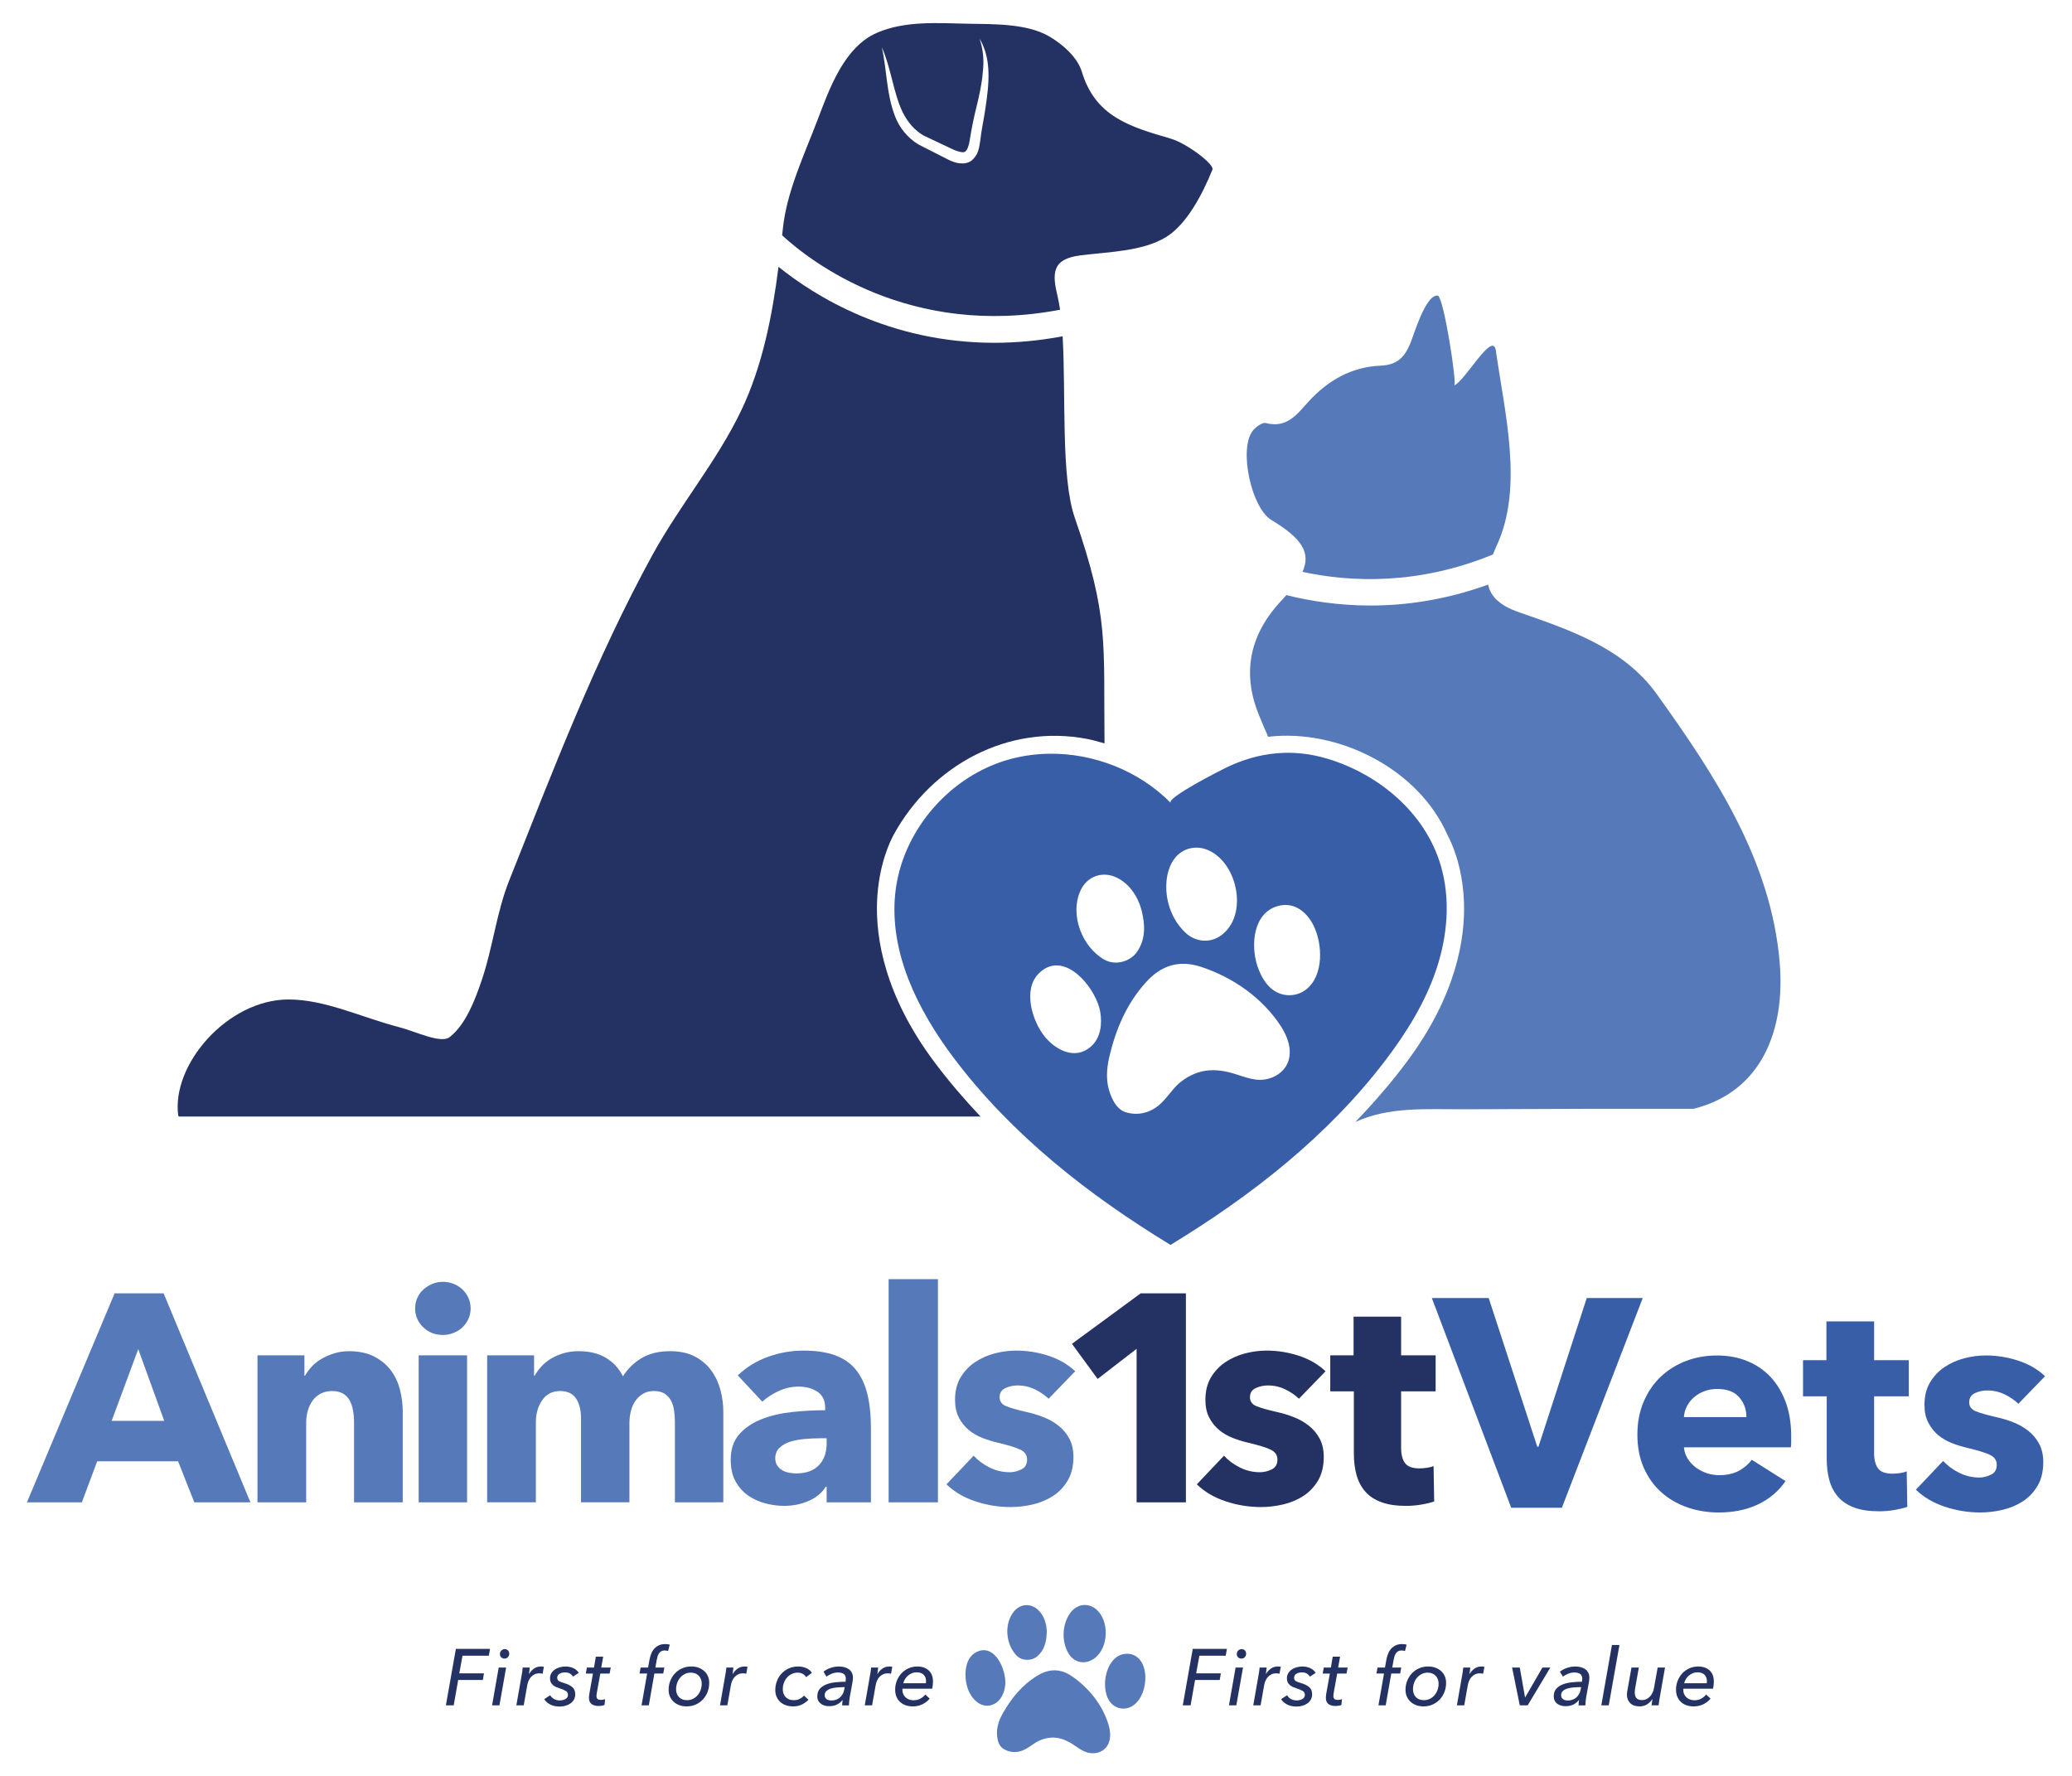 <?xml version="1.0" encoding="utf-8"?>
<!-- Generator: Adobe Illustrator 24.0.1, SVG Export Plug-In . SVG Version: 6.00 Build 0)  -->
<svg version="1.1" id="Layer_2" xmlns="http://www.w3.org/2000/svg" xmlns:xlink="http://www.w3.org/1999/xlink" x="0px" y="0px"
	 viewBox="0 0 272.675 233.785" style="enable-background:new 0 0 272.675 233.785;" xml:space="preserve">
<style type="text/css">
	.st0{fill:#0064B1;}
	.st1{fill:#FFFFFF;stroke:#FAB316;stroke-miterlimit:10;}
	.st2{fill:#5679BA;}
	.st3{fill:#243263;}
	.st4{fill:#395EA8;}
</style>
<g>
	<g>
		<path class="st2" d="M25.572,197.719l-2.136-5.4H12.791l-2.019,5.4H3.546l11.537-27.505h6.449l11.422,27.505H25.572z
			 M18.192,177.556l-3.497,9.44h6.916L18.192,177.556z"/>
	</g>
	<g>
		<path class="st2" d="M46.591,197.719v-10.567c0-0.545-0.046-1.062-0.137-1.554c-0.091-0.491-0.241-0.925-0.447-1.301
			c-0.208-0.376-0.499-0.675-0.875-0.894c-0.376-0.219-0.849-0.33-1.418-0.33c-0.569,0-1.068,0.111-1.496,0.33
			c-0.428,0.219-0.784,0.525-1.068,0.912c-0.286,0.389-0.499,0.836-0.641,1.341c-0.143,0.506-0.215,1.029-0.215,1.574v10.489h-6.41
			v-19.347h6.178v2.681h0.078c0.232-0.415,0.536-0.821,0.912-1.224c0.376-0.4,0.816-0.743,1.322-1.029
			c0.504-0.284,1.055-0.517,1.65-0.699c0.597-0.18,1.231-0.271,1.904-0.271c1.296,0,2.396,0.232,3.303,0.699
			c0.906,0.467,1.637,1.068,2.195,1.806c0.556,0.738,0.958,1.587,1.205,2.544c0.245,0.959,0.369,1.917,0.369,2.876v11.965H46.591z"
			/>
	</g>
	<g>
		<path class="st2" d="M61.935,172.196c0,0.491-0.098,0.951-0.291,1.379c-0.195,0.428-0.454,0.797-0.777,1.107
			c-0.325,0.311-0.714,0.558-1.166,0.738c-0.454,0.182-0.927,0.271-1.418,0.271c-1.037,0-1.904-0.343-2.604-1.029
			c-0.699-0.686-1.049-1.509-1.049-2.466c0-0.467,0.091-0.914,0.271-1.341c0.182-0.428,0.441-0.797,0.777-1.107
			c0.337-0.311,0.725-0.562,1.166-0.758c0.441-0.193,0.92-0.291,1.439-0.291c0.491,0,0.964,0.091,1.418,0.271
			c0.452,0.182,0.84,0.428,1.166,0.738c0.324,0.311,0.582,0.68,0.777,1.107C61.838,171.243,61.935,171.703,61.935,172.196z
			 M55.098,197.719v-19.347h6.371v19.347H55.098z"/>
	</g>
	<g>
		<path class="st2" d="M88.818,197.719v-10.567c0-0.545-0.039-1.068-0.115-1.574c-0.078-0.506-0.221-0.938-0.428-1.301
			c-0.208-0.363-0.486-0.655-0.836-0.875c-0.35-0.219-0.81-0.33-1.379-0.33c-0.545,0-1.018,0.115-1.419,0.35
			c-0.402,0.232-0.738,0.543-1.01,0.932c-0.271,0.389-0.473,0.836-0.602,1.341c-0.13,0.506-0.195,1.029-0.195,1.574v10.45h-6.371
			v-11.033c0-1.114-0.221-1.993-0.66-2.642c-0.441-0.647-1.141-0.971-2.099-0.971c-1.01,0-1.793,0.402-2.351,1.205
			c-0.556,0.803-0.834,1.787-0.834,2.952v10.489h-6.41v-19.347h6.176v2.681h0.078c0.232-0.415,0.525-0.816,0.875-1.205
			s0.771-0.732,1.262-1.029c0.493-0.298,1.044-0.536,1.652-0.719c0.608-0.18,1.276-0.271,2.001-0.271
			c1.398,0,2.583,0.285,3.554,0.853c0.972,0.571,1.73,1.387,2.273,2.448c0.647-1.01,1.476-1.813,2.487-2.409
			c1.01-0.595,2.24-0.893,3.69-0.893c1.32,0,2.429,0.239,3.321,0.719c0.894,0.48,1.613,1.101,2.156,1.865
			c0.545,0.764,0.94,1.619,1.185,2.564c0.247,0.946,0.369,1.871,0.369,2.778v11.965H88.818z"/>
	</g>
	<g>
		<path class="st2" d="M97.092,181.014c1.14-1.088,2.468-1.904,3.983-2.447c1.515-0.545,3.063-0.816,4.643-0.816
			c1.631,0,3.011,0.2,4.137,0.601c1.127,0.402,2.039,1.024,2.738,1.865c0.699,0.842,1.211,1.904,1.535,3.186
			c0.324,1.283,0.486,2.804,0.486,4.565v9.751h-5.828v-2.06h-0.115c-0.493,0.803-1.237,1.426-2.234,1.866
			c-0.998,0.439-2.079,0.66-3.245,0.66c-0.777,0-1.58-0.104-2.408-0.311c-0.829-0.208-1.587-0.545-2.273-1.011
			c-0.688-0.467-1.25-1.088-1.691-1.865c-0.441-0.777-0.66-1.735-0.66-2.874c0-1.398,0.382-2.525,1.146-3.38
			c0.764-0.855,1.748-1.515,2.952-1.982s2.544-0.777,4.02-0.933c1.476-0.154,2.915-0.232,4.313-0.232v-0.311
			c0-0.958-0.337-1.665-1.01-2.117c-0.675-0.454-1.504-0.681-2.487-0.681c-0.907,0-1.78,0.195-2.622,0.584s-1.561,0.855-2.156,1.398
			L97.092,181.014z M108.786,189.288h-0.814c-0.701,0-1.406,0.033-2.118,0.098c-0.712,0.065-1.346,0.189-1.904,0.369
			c-0.558,0.182-1.016,0.447-1.379,0.797c-0.363,0.35-0.545,0.81-0.545,1.379c0,0.364,0.085,0.675,0.254,0.933
			c0.167,0.258,0.382,0.467,0.641,0.621c0.258,0.156,0.556,0.267,0.894,0.33c0.335,0.065,0.66,0.098,0.971,0.098
			c1.294,0,2.286-0.356,2.972-1.068c0.686-0.712,1.029-1.676,1.029-2.894V189.288z"/>
	</g>
	<g>
		<path class="st2" d="M116.944,197.719v-29.37h6.488v29.37H116.944z"/>
	</g>
	<g>
		<path class="st2" d="M138.001,184.083c-0.519-0.491-1.127-0.906-1.827-1.244c-0.699-0.335-1.437-0.504-2.214-0.504
			c-0.595,0-1.146,0.115-1.65,0.35c-0.506,0.232-0.758,0.634-0.758,1.205c0,0.543,0.278,0.932,0.834,1.166
			c0.558,0.232,1.458,0.491,2.7,0.775c0.725,0.156,1.457,0.377,2.195,0.662c0.738,0.284,1.405,0.66,2.001,1.127
			c0.595,0.467,1.075,1.036,1.437,1.709c0.363,0.675,0.545,1.476,0.545,2.409c0,1.218-0.247,2.247-0.738,3.089
			c-0.493,0.842-1.133,1.522-1.923,2.039c-0.79,0.519-1.678,0.894-2.661,1.127c-0.985,0.234-1.969,0.35-2.952,0.35
			c-1.58,0-3.128-0.252-4.643-0.758c-1.515-0.504-2.778-1.249-3.788-2.234l3.575-3.768c0.569,0.623,1.268,1.14,2.097,1.554
			s1.71,0.621,2.642,0.621c0.519,0,1.029-0.122,1.535-0.369c0.506-0.245,0.758-0.68,0.758-1.301c0-0.595-0.311-1.036-0.932-1.322
			c-0.623-0.285-1.593-0.582-2.915-0.893c-0.673-0.156-1.346-0.363-2.019-0.623c-0.675-0.258-1.276-0.608-1.808-1.049
			c-0.53-0.441-0.964-0.984-1.301-1.631c-0.337-0.649-0.506-1.424-0.506-2.331c0-1.166,0.245-2.157,0.738-2.972
			c0.493-0.816,1.127-1.483,1.904-2.001c0.777-0.519,1.639-0.899,2.583-1.146c0.946-0.245,1.884-0.369,2.817-0.369
			c1.45,0,2.868,0.228,4.254,0.68c1.385,0.454,2.557,1.133,3.515,2.04L138.001,184.083z"/>
	</g>
	<g>
		<path class="st3" d="M149.577,197.719v-20.202l-5.129,3.963l-3.38-4.623l9.049-6.643h5.947v27.505H149.577z"/>
	</g>
	<g>
		<path class="st3" d="M170.944,184.083c-0.519-0.491-1.127-0.906-1.826-1.244c-0.699-0.335-1.437-0.504-2.214-0.504
			c-0.597,0-1.146,0.115-1.652,0.35c-0.506,0.232-0.758,0.634-0.758,1.205c0,0.543,0.278,0.932,0.836,1.166
			c0.556,0.232,1.457,0.491,2.7,0.775c0.725,0.156,1.457,0.377,2.195,0.662c0.738,0.284,1.405,0.66,2.001,1.127
			c0.595,0.467,1.075,1.036,1.437,1.709c0.363,0.675,0.543,1.476,0.543,2.409c0,1.218-0.245,2.247-0.738,3.089
			c-0.491,0.842-1.133,1.522-1.923,2.039c-0.79,0.519-1.676,0.894-2.661,1.127c-0.984,0.234-1.967,0.35-2.952,0.35
			c-1.58,0-3.126-0.252-4.641-0.758c-1.515-0.504-2.778-1.249-3.788-2.234l3.573-3.768c0.569,0.623,1.27,1.14,2.099,1.554
			c0.827,0.415,1.709,0.621,2.642,0.621c0.517,0,1.029-0.122,1.535-0.369c0.504-0.245,0.758-0.68,0.758-1.301
			c0-0.595-0.312-1.036-0.933-1.322c-0.621-0.285-1.593-0.582-2.913-0.893c-0.675-0.156-1.348-0.363-2.021-0.623
			c-0.673-0.258-1.276-0.608-1.806-1.049c-0.532-0.441-0.966-0.984-1.302-1.631c-0.337-0.649-0.504-1.424-0.504-2.331
			c0-1.166,0.245-2.157,0.738-2.972c0.491-0.816,1.127-1.483,1.904-2.001c0.777-0.519,1.637-0.899,2.583-1.146
			c0.945-0.245,1.884-0.369,2.816-0.369c1.45,0,2.869,0.228,4.254,0.68c1.385,0.454,2.557,1.133,3.516,2.04L170.944,184.083z"/>
	</g>
	<g>
		<path class="st3" d="M184.385,183.112v7.41c0,0.909,0.174,1.592,0.525,2.047c0.35,0.455,0.977,0.683,1.884,0.683
			c0.311,0,0.641-0.026,0.99-0.078s0.641-0.128,0.875-0.232l0.078,4.661c-0.442,0.156-0.998,0.293-1.671,0.408
			c-0.673,0.117-1.348,0.176-2.021,0.176c-1.296,0-2.383-0.163-3.263-0.488c-0.881-0.324-1.587-0.792-2.118-1.401
			c-0.53-0.61-0.912-1.338-1.146-2.182c-0.232-0.844-0.35-1.785-0.35-2.824v-8.179h-3.107v-4.74h3.068v-5.088h6.256v5.088h4.545
			v4.74H184.385z"/>
	</g>
	<g>
		<g>
			<path class="st2" d="M167.306,68.43c3.961,2.389,5.251,4.264,4.107,6.834c6.358,1.373,15.221,1.752,25.06-2.289
				c0.145-0.365,0.286-0.729,0.47-1.12c3.598-7.682,1.067-17.514-0.086-25.703c-0.382-2.71-4.012,3.928-5.47,4.572
				c0.372-0.164-1.394-11.727-2.188-11.819c-1.583-0.182-3.148,5.199-3.595,6.276c-0.774,1.861-1.752,2.857-3.935,2.945
				c-3.798,0.153-6.946,1.955-9.486,4.752c-1.514,1.666-2.827,3.516-5.592,2.801c-0.481-0.124-1.389,0.541-1.778,1.076
				C163.019,59.223,164.702,66.86,167.306,68.43z"/>
		</g>
	</g>
	<g>
		<g>
			<path class="st3" d="M154.031,18.234c-5.328-1.553-9.876-2.871-11.662-8.792c-0.57-1.89-2.491-3.605-4.315-4.663
				c-2.934-1.702-7.35-1.597-10.615-1.656c-3.958-0.072-8.267-0.425-11.999,1.178c-4.326,1.858-6.262,7.302-7.821,11.404
				c-1.798,4.732-4.1,9.524-4.601,14.45c-0.027,0.271-0.06,0.546-0.088,0.818c3.811,3.508,16.805,13.559,36.573,9.79
				c-0.089-0.61-0.189-1.192-0.314-1.711c-0.734-3.057-0.801-4.971,3.012-5.445c3.826-0.476,8.131-0.519,11.231-2.396
				c2.741-1.659,4.838-5.693,6.127-8.893C159.836,21.635,156.213,18.87,154.031,18.234z M129.7,14.132
				c-0.207,1.516-0.557,2.985-0.708,4.447c-0.143,0.789-0.177,1.738-1.121,2.539c-0.491,0.4-1.143,0.426-1.609,0.367
				c-0.5-0.054-0.888-0.217-1.274-0.378l-4.139-2.104c-1.418-0.867-2.536-2.244-3.081-3.75c-1.151-3.015-1.042-6.067-1.724-9.029
				c1.252,2.794,1.505,5.973,2.759,8.572c0.645,1.279,1.544,2.353,2.738,3.041l4.026,1.899c0.639,0.26,1.263,0.407,1.451,0.211
				c0.284-0.159,0.512-0.875,0.606-1.538c0.237-1.546,0.553-3.04,0.92-4.501c0.354-1.464,0.679-2.926,0.791-4.404
				c0.183-1.477,0.071-2.973-0.433-4.417C130.554,7.785,130.133,11.186,129.7,14.132z"/>
		</g>
	</g>
	<g>
		<g>
			<path class="st2" d="M234.207,126.667c-1.141-13.434-8.492-24.596-16.152-35.286c-4.39-6.125-11.459-8.472-18.173-10.81
				c-2.512-0.875-3.728-2.068-4.04-3.633c-5.558,2.01-10.803,2.755-15.48,2.755c-4.218,0-7.964-0.596-11.085-1.375
				c-0.203,0.226-0.362,0.433-0.588,0.671c-4.195,4.41-5.291,9.499-3.037,15.053c0.393,0.968,0.805,1.949,1.238,2.925
				c9.23-1.088,19.829,4.214,23.625,12.986c0.418,0.751,1.955,3.896,2.14,8.712c0.184,4.78-0.977,12.327-7.551,21.123
				c-2.128,2.849-4.428,5.473-6.741,7.876c4.452-2.048,9.375-1.656,14.195-1.674c4.693-0.018,9.386-0.035,14.079-0.053
				c0.746-0.003,1.493-0.008,2.239-0.008c0,0,2.165,0,2.165,0h11.825C231.894,143.68,234.957,135.496,234.207,126.667z"/>
		</g>
	</g>
	<g>
		<g>
			<path class="st3" d="M122.972,139.787c-6.573-8.794-7.735-16.34-7.552-21.123c0.185-4.806,1.721-7.955,2.188-8.807
				c5.029-9.176,15.092-14.616,25.498-12.598c0.77,0.148,1.509,0.366,2.249,0.581c-0.144-13.363,0.617-16.635-3.919-29.716
				c-1.843-5.317-1.143-16.171-1.597-23.86c-3.147,0.583-6.142,0.851-8.962,0.851c-13.871,0-23.669-6.166-28.426-9.997
				c-0.825,6.473-2.117,13.047-4.897,18.886c-3.162,6.639-8.136,12.534-11.698,19.041c-7.509,13.719-13.094,28.368-18.861,42.872
				c-1.66,4.176-2.145,8.806-3.598,13.083c-0.924,2.721-2.12,5.835-4.211,7.484c-1.17,0.923-4.429-0.727-6.721-1.318
				c-4.857-1.254-9.702-3.645-14.544-3.626c-7.963,0.031-15.378,8.545-14.466,15.274c0.01,0.076,0.077,0.133,0.154,0.133h105.43
				C126.956,144.738,124.893,142.358,122.972,139.787z"/>
		</g>
	</g>
	<g>
		<g>
			<path class="st4" d="M189.613,113.933c-2.014-6.906-8.091-11.992-14.824-14.049c-4.625-1.413-9.094-0.942-13.402,1.128
				c-0.632,0.304-7.953,4.009-7.318,4.653c-4.17-4.225-10.148-6.565-16.06-6.467c-1.998,0.033-3.989,0.345-5.899,0.956
				c-7.565,2.419-13.465,9.505-14.293,17.404c-0.82,7.819,2.982,15.415,7.71,21.696c7.592,10.088,17.725,18.025,28.511,24.587
				c10.679-6.487,20.702-14.337,28.273-24.278c2.794-3.668,5.26-7.646,6.721-12.02C190.493,123.169,190.904,118.36,189.613,113.933z
				 M154.772,112.745c1.049-1.17,2.687-1.486,4.127-0.897c3.638,1.487,5.153,7.421,2.656,10.447
				c-0.179,0.218-0.378,0.42-0.591,0.604c-1.487,1.284-3.571,1.169-4.982-0.168c-1.099-1.042-1.858-2.405-2.233-3.867
				c-0.194-0.756-0.285-1.539-0.268-2.317C153.51,115.205,153.856,113.766,154.772,112.745z M143.543,137.758
				c-2.081,1.806-4.681,0.425-6.138-1.437c-1.594-2.04-2.819-6.113-0.692-8.217c2.972-2.94,6.658,0.924,7.787,4.009
				c0.128,0.35,0.224,0.69,0.281,1.01C145.075,134.747,144.858,136.618,143.543,137.758z M142.192,117.209
				c0.868-1.902,2.906-2.612,4.793-1.697c1.711,0.83,2.849,2.62,3.281,4.438c0.395,1.667,0.545,3.49-0.555,5.21
				c-0.897,1.402-2.908,1.966-4.367,1.143C142.391,124.638,140.746,120.38,142.192,117.209z M169.573,139.562
				c-0.367,1.215-1.403,2.062-2.593,2.394c-0.164,0.046-0.331,0.082-0.5,0.108c-1.69,0.258-3.206-0.584-4.805-0.959
				c-1.347-0.316-2.694-0.386-4.026,0.051c-1.249,0.41-2.377,1.176-3.23,2.175c-0.883,1.034-1.611,2.137-2.876,2.767
				c-1.054,0.525-2.233,0.637-3.357,0.295c-1.08-0.329-1.652-1.338-2.046-2.339c-0.632-1.609-0.55-3.294-0.147-4.997
				c0.865-3.648,2.282-6.991,4.834-9.805c1.996-2.201,4.333-2.95,7.21-2.012c4.196,1.368,8.119,4.097,10.537,7.839
				C169.412,136.374,170.039,138.019,169.573,139.562z M171.852,130.25c-0.833,0.64-1.908,0.868-2.933,0.653
				c-1.857-0.391-2.917-2.14-3.465-3.831c-0.869-2.681-0.551-6.879,2.669-7.818c2.079-0.606,3.762,0.655,4.693,2.463
				C174.077,124.167,174.261,128.399,171.852,130.25z"/>
		</g>
	</g>
	<g>
		<path class="st4" d="M205.542,198.433h-6.667l-10.446-27.603h7.483l6.394,19.573h0.156l6.355-19.573h7.368L205.542,198.433z"/>
		<path class="st4" d="M235.717,188.958c0,0.261,0,0.521,0,0.78c0,0.261-0.013,0.508-0.038,0.741h-14.074
			c0.051,0.547,0.214,1.04,0.487,1.483c0.273,0.442,0.624,0.825,1.053,1.149c0.427,0.325,0.908,0.579,1.442,0.761
			c0.532,0.182,1.085,0.273,1.656,0.273c1.015,0,1.871-0.19,2.574-0.566c0.701-0.376,1.273-0.863,1.715-1.461l4.443,2.807
			c-0.91,1.325-2.111,2.346-3.606,3.059c-1.495,0.716-3.23,1.072-5.204,1.072c-1.457,0-2.833-0.229-4.134-0.681
			c-1.299-0.455-2.435-1.117-3.41-1.989c-0.976-0.872-1.743-1.942-2.301-3.217c-0.56-1.273-0.84-2.728-0.84-4.367
			c0-1.585,0.273-3.021,0.82-4.307c0.545-1.288,1.286-2.378,2.222-3.275s2.04-1.592,3.313-2.087
			c1.273-0.493,2.651-0.741,4.134-0.741c1.429,0,2.741,0.244,3.937,0.722c1.194,0.483,2.222,1.177,3.081,2.087
			c0.857,0.91,1.525,2.015,2.006,3.313C235.475,185.814,235.717,187.296,235.717,188.958z M229.829,186.504
			c0-1.015-0.318-1.884-0.955-2.613c-0.637-0.728-1.592-1.092-2.865-1.092c-0.624,0-1.196,0.096-1.715,0.293
			c-0.521,0.194-0.974,0.461-1.365,0.799c-0.389,0.338-0.701,0.735-0.936,1.188c-0.233,0.455-0.363,0.931-0.389,1.425H229.829z"/>
		<path class="st4" d="M246.633,183.774v7.436c0,0.912,0.175,1.598,0.526,2.055c0.35,0.457,0.981,0.684,1.891,0.684
			c0.312,0,0.643-0.026,0.996-0.077c0.35-0.051,0.643-0.13,0.876-0.235l0.079,4.678c-0.442,0.156-1.002,0.293-1.677,0.41
			c-0.677,0.118-1.352,0.175-2.027,0.175c-1.301,0-2.393-0.162-3.275-0.489c-0.884-0.325-1.592-0.795-2.126-1.406
			c-0.532-0.613-0.916-1.344-1.149-2.19c-0.235-0.846-0.35-1.792-0.35-2.833v-8.21h-3.119v-4.755h3.078v-5.108h6.279v5.108h4.561
			v4.755H246.633z"/>
		<path class="st4" d="M265.619,184.748c-0.519-0.493-1.13-0.908-1.831-1.248c-0.703-0.338-1.444-0.506-2.224-0.506
			c-0.598,0-1.149,0.118-1.656,0.35c-0.506,0.235-0.761,0.639-0.761,1.209c0,0.547,0.28,0.936,0.837,1.171
			c0.56,0.233,1.463,0.493,2.711,0.78c0.726,0.156,1.461,0.376,2.203,0.662c0.741,0.286,1.41,0.662,2.008,1.13
			c0.596,0.468,1.077,1.04,1.442,1.715c0.363,0.677,0.545,1.483,0.545,2.418c0,1.222-0.246,2.254-0.739,3.098
			c-0.496,0.846-1.139,1.527-1.931,2.049c-0.793,0.519-1.683,0.895-2.67,1.13c-0.987,0.233-1.976,0.35-2.963,0.35
			c-1.585,0-3.138-0.254-4.659-0.761c-1.519-0.506-2.788-1.254-3.8-2.241l3.587-3.781c0.57,0.624,1.273,1.143,2.104,1.559
			c0.833,0.414,1.715,0.624,2.651,0.624c0.521,0,1.034-0.124,1.54-0.372c0.508-0.246,0.761-0.681,0.761-1.305
			c0-0.598-0.312-1.04-0.936-1.327c-0.624-0.284-1.598-0.583-2.925-0.895c-0.675-0.156-1.35-0.365-2.027-0.624
			c-0.675-0.261-1.28-0.611-1.812-1.053c-0.534-0.442-0.97-0.987-1.307-1.639c-0.338-0.649-0.506-1.429-0.506-2.339
			c0-1.169,0.248-2.164,0.741-2.982s1.13-1.487,1.91-2.008c0.78-0.519,1.645-0.902,2.593-1.149c0.949-0.248,1.891-0.372,2.826-0.372
			c1.455,0,2.878,0.231,4.268,0.684c1.391,0.455,2.568,1.137,3.529,2.047L265.619,184.748z"/>
	</g>
	<g>
		<g>
			<g>
				<path class="st2" d="M143.777,230.744c-0.104-0.001-0.208-0.009-0.311-0.022c-1.034-0.137-1.778-0.889-2.65-1.381
					c-0.735-0.415-1.512-0.686-2.366-0.657c-0.801,0.027-1.593,0.282-2.263,0.722c-0.694,0.455-1.308,0.976-2.156,1.129
					c-0.706,0.128-1.416-0.008-2.016-0.401c-0.576-0.377-0.739-1.065-0.799-1.719c-0.096-1.05,0.24-2.023,0.767-2.951
					c1.129-1.988,2.53-3.704,4.504-4.916c1.544-0.948,3.04-0.988,4.565,0.053c2.223,1.517,4.054,3.785,4.831,6.388
					c0.269,0.902,0.356,1.972-0.18,2.796C145.281,230.434,144.53,230.753,143.777,230.744z"/>
			</g>
		</g>
		<g>
			<g>
				<path class="st2" d="M139.97,214.964c0.015-0.476,0.096-0.949,0.239-1.402c0.246-0.78,0.695-1.564,1.405-2.005
					c0.814-0.506,1.827-0.411,2.569,0.179c1.876,1.492,1.751,5.225-0.228,6.57c-0.142,0.097-0.293,0.181-0.449,0.253
					c-1.09,0.498-2.29,0.075-2.888-0.949C140.152,216.812,139.94,215.884,139.97,214.964z"/>
			</g>
		</g>
		<g>
			<g>
				<path class="st2" d="M148.32,217.647c1.321,0,2.091,1.026,2.327,2.243c0.321,1.65-0.294,4.159-2.021,4.832
					c-0.597,0.232-1.266,0.183-1.829-0.118c-1.021-0.546-1.343-1.751-1.375-2.834C145.372,220.051,146.275,217.647,148.32,217.647z"
					/>
			</g>
		</g>
		<g>
			<g>
				<path class="st2" d="M132.294,221.144c0.015,0.227,0.013,0.442-0.008,0.639c-0.106,1.001-0.552,2.059-1.517,2.503
					c-1.527,0.702-2.814-0.55-3.348-1.889c-0.585-1.466-0.607-4.06,0.997-4.93C130.661,216.253,132.159,219.145,132.294,221.144z"/>
			</g>
		</g>
		<g>
			<g>
				<path class="st2" d="M137.745,215.006c-0.053,1.043-0.277,2.137-1.214,2.956c-0.764,0.668-2.039,0.655-2.752-0.076
					c-1.444-1.479-1.681-4.253-0.293-5.863c0.833-0.966,2.147-1.033,3.096-0.175C137.442,212.626,137.803,213.869,137.745,215.006z"
					/>
			</g>
		</g>
	</g>
	<g>
		<g>
			<path class="st3" d="M59.708,224.439h-1.029l1.313-7.435h4.495l-0.157,0.902h-3.466l-0.421,2.322h3.246l-0.147,0.872h-3.246
				L59.708,224.439z"/>
		</g>
		<g>
			<path class="st3" d="M65.725,224.439h-0.967l0.872-4.978h0.977L65.725,224.439z M67.018,217.645c0,0.174-0.06,0.326-0.177,0.451
				c-0.12,0.127-0.264,0.189-0.439,0.189c-0.167,0-0.311-0.052-0.431-0.157c-0.122-0.105-0.182-0.252-0.182-0.441
				c0-0.189,0.062-0.346,0.192-0.468c0.127-0.122,0.277-0.184,0.441-0.184c0.167,0,0.309,0.057,0.424,0.169
				S67.018,217.463,67.018,217.645z"/>
		</g>
		<g>
			<path class="st3" d="M68.724,220.029c0.03-0.212,0.055-0.399,0.067-0.568h0.924c-0.007,0.05-0.012,0.11-0.02,0.184
				c-0.007,0.072-0.017,0.149-0.027,0.232c-0.01,0.08-0.02,0.157-0.03,0.229c-0.012,0.075-0.02,0.14-0.027,0.194h0.02
				c0.177-0.294,0.396-0.531,0.658-0.708c0.262-0.179,0.561-0.269,0.897-0.269c0.154,0,0.284,0.015,0.389,0.042l-0.167,0.914
				c-0.14-0.035-0.284-0.052-0.431-0.052c-0.239,0-0.448,0.042-0.63,0.13c-0.182,0.09-0.339,0.207-0.473,0.354
				c-0.132,0.147-0.239,0.316-0.319,0.508s-0.14,0.394-0.174,0.603l-0.461,2.616h-0.967l0.683-3.897
				C68.662,220.41,68.692,220.238,68.724,220.029z"/>
		</g>
		<g>
			<path class="st3" d="M75.407,220.66c-0.097-0.162-0.229-0.294-0.399-0.401c-0.167-0.105-0.384-0.157-0.65-0.157
				c-0.12,0-0.239,0.012-0.356,0.037c-0.12,0.025-0.232,0.062-0.331,0.115c-0.102,0.052-0.184,0.125-0.247,0.217
				c-0.065,0.09-0.095,0.199-0.095,0.324c0,0.212,0.077,0.361,0.232,0.453c0.152,0.09,0.374,0.174,0.66,0.252
				c0.476,0.14,0.842,0.319,1.099,0.541c0.254,0.219,0.381,0.533,0.381,0.939c0,0.274-0.06,0.511-0.177,0.715
				c-0.12,0.202-0.277,0.371-0.468,0.503s-0.411,0.234-0.655,0.299c-0.247,0.067-0.493,0.1-0.747,0.1
				c-0.476,0-0.887-0.087-1.233-0.262s-0.613-0.414-0.802-0.715l0.787-0.513c0.112,0.202,0.279,0.366,0.498,0.493
				c0.222,0.125,0.471,0.189,0.75,0.189c0.294,0,0.551-0.062,0.767-0.184c0.217-0.122,0.326-0.306,0.326-0.551
				c0-0.217-0.087-0.381-0.257-0.493c-0.172-0.112-0.431-0.224-0.772-0.336c-0.197-0.065-0.376-0.13-0.536-0.199
				c-0.162-0.07-0.301-0.159-0.421-0.264c-0.12-0.105-0.212-0.227-0.279-0.366c-0.065-0.142-0.1-0.311-0.1-0.516
				c0-0.244,0.057-0.463,0.169-0.655c0.112-0.194,0.262-0.356,0.451-0.488c0.189-0.135,0.409-0.234,0.658-0.306
				c0.247-0.07,0.506-0.105,0.77-0.105c0.386,0,0.732,0.075,1.041,0.222c0.306,0.147,0.538,0.354,0.693,0.62L75.407,220.66z"/>
		</g>
		<g>
			<path class="st3" d="M80.228,220.258h-1.228l-0.473,2.616c-0.02,0.12-0.032,0.224-0.032,0.314c0,0.212,0.055,0.354,0.164,0.426
				c0.107,0.075,0.254,0.11,0.436,0.11c0.097,0,0.194-0.01,0.294-0.03c0.097-0.022,0.177-0.05,0.242-0.085l-0.075,0.777
				c-0.097,0.042-0.219,0.075-0.361,0.1c-0.145,0.025-0.287,0.037-0.426,0.037c-0.384,0-0.69-0.087-0.919-0.259
				c-0.227-0.169-0.341-0.441-0.341-0.812c0-0.077,0.005-0.157,0.012-0.242c0.005-0.085,0.015-0.169,0.03-0.252l0.483-2.701h-0.944
				l0.147-0.797h0.934l0.242-1.428h0.967l-0.254,1.428h1.251L80.228,220.258z"/>
		</g>
		<g>
			<path class="st3" d="M87.284,220.248h-1.166l-0.735,4.191h-0.954l0.735-4.191h-0.999l0.147-0.787h0.977l0.189-1.049
				c0.05-0.259,0.122-0.511,0.217-0.757c0.095-0.244,0.224-0.461,0.389-0.65c0.164-0.189,0.366-0.341,0.603-0.458
				c0.239-0.115,0.521-0.172,0.85-0.172c0.232,0,0.431,0.025,0.6,0.072l-0.212,0.842c-0.07-0.022-0.14-0.04-0.214-0.052
				c-0.072-0.015-0.157-0.022-0.247-0.022c-0.167,0-0.311,0.032-0.431,0.1c-0.12,0.067-0.219,0.157-0.299,0.269
				c-0.08,0.112-0.145,0.242-0.189,0.389c-0.045,0.147-0.082,0.296-0.11,0.451l-0.189,1.039h1.186L87.284,220.248z"/>
		</g>
		<g>
			<path class="st3" d="M90.351,224.576c-0.344,0-0.658-0.052-0.944-0.157c-0.289-0.107-0.536-0.254-0.747-0.448
				c-0.209-0.192-0.374-0.421-0.493-0.688c-0.117-0.264-0.177-0.558-0.177-0.882c0-0.411,0.07-0.805,0.214-1.176
				c0.145-0.371,0.346-0.698,0.61-0.982c0.262-0.284,0.576-0.508,0.944-0.673c0.366-0.164,0.775-0.247,1.223-0.247
				c0.344,0,0.658,0.052,0.944,0.159c0.287,0.105,0.536,0.252,0.747,0.441c0.209,0.187,0.371,0.414,0.488,0.675
				c0.115,0.264,0.172,0.556,0.172,0.877c0,0.421-0.072,0.817-0.214,1.193c-0.145,0.374-0.346,0.703-0.61,0.987
				c-0.262,0.284-0.576,0.508-0.939,0.673S90.799,224.576,90.351,224.576z M92.346,221.571c0-0.202-0.032-0.391-0.1-0.566
				c-0.067-0.177-0.162-0.329-0.284-0.458c-0.122-0.13-0.274-0.229-0.451-0.304c-0.179-0.072-0.376-0.11-0.593-0.11
				c-0.289,0-0.551,0.06-0.787,0.179c-0.239,0.117-0.443,0.277-0.615,0.476c-0.172,0.199-0.304,0.431-0.399,0.693
				c-0.095,0.264-0.142,0.543-0.142,0.837c0,0.419,0.125,0.765,0.379,1.034c0.252,0.269,0.6,0.404,1.049,0.404
				c0.287,0,0.551-0.057,0.787-0.174c0.239-0.115,0.443-0.272,0.615-0.471c0.172-0.199,0.304-0.434,0.399-0.698
				C92.299,222.147,92.346,221.865,92.346,221.571z"/>
		</g>
		<g>
			<path class="st3" d="M95.523,220.029c0.03-0.212,0.055-0.399,0.067-0.568h0.924c-0.007,0.05-0.012,0.11-0.02,0.184
				c-0.007,0.072-0.017,0.149-0.027,0.232c-0.01,0.08-0.02,0.157-0.03,0.229c-0.012,0.075-0.02,0.14-0.027,0.194h0.02
				c0.177-0.294,0.396-0.531,0.658-0.708c0.262-0.179,0.561-0.269,0.897-0.269c0.154,0,0.284,0.015,0.389,0.042l-0.167,0.914
				c-0.14-0.035-0.284-0.052-0.431-0.052c-0.239,0-0.448,0.042-0.63,0.13c-0.182,0.09-0.339,0.207-0.473,0.354
				c-0.132,0.147-0.239,0.316-0.319,0.508s-0.14,0.394-0.174,0.603l-0.461,2.616h-0.967l0.683-3.897
				C95.461,220.41,95.491,220.238,95.523,220.029z"/>
		</g>
		<g>
			<path class="st3" d="M106.082,220.732c-0.082-0.167-0.224-0.309-0.424-0.426c-0.199-0.115-0.424-0.172-0.668-0.172
				c-0.287,0-0.551,0.057-0.792,0.172c-0.242,0.117-0.451,0.274-0.625,0.473c-0.174,0.199-0.311,0.431-0.409,0.693
				c-0.1,0.264-0.147,0.541-0.147,0.835c0,0.204,0.027,0.394,0.087,0.568c0.06,0.174,0.149,0.326,0.269,0.456
				c0.12,0.13,0.267,0.234,0.446,0.311s0.386,0.115,0.625,0.115c0.314,0,0.581-0.055,0.797-0.167s0.406-0.257,0.568-0.431
				l0.588,0.546c-0.267,0.267-0.563,0.478-0.887,0.635c-0.326,0.157-0.703,0.237-1.131,0.237c-0.356,0-0.68-0.052-0.969-0.157
				c-0.292-0.107-0.538-0.254-0.742-0.441c-0.202-0.189-0.359-0.416-0.471-0.678c-0.112-0.264-0.169-0.556-0.169-0.877
				c0-0.414,0.072-0.807,0.217-1.181c0.142-0.376,0.346-0.705,0.608-0.989c0.264-0.282,0.581-0.508,0.952-0.678
				c0.371-0.167,0.782-0.252,1.238-0.252c0.182,0,0.361,0.017,0.541,0.052s0.346,0.087,0.503,0.154
				c0.159,0.065,0.301,0.152,0.431,0.257c0.13,0.105,0.237,0.229,0.321,0.379L106.082,220.732z"/>
		</g>
		<g>
			<path class="st3" d="M111.269,221.33c0.015-0.097,0.025-0.174,0.032-0.229c0.007-0.057,0.01-0.11,0.01-0.159
				c0-0.294-0.09-0.506-0.272-0.635c-0.184-0.13-0.441-0.194-0.777-0.194c-0.267,0-0.533,0.055-0.8,0.159s-0.496,0.234-0.693,0.389
				l-0.399-0.653c0.267-0.209,0.578-0.376,0.934-0.498s0.72-0.184,1.091-0.184c0.239,0,0.468,0.027,0.69,0.08
				c0.219,0.052,0.416,0.137,0.588,0.252c0.169,0.115,0.309,0.269,0.414,0.456c0.105,0.189,0.157,0.419,0.157,0.683
				c0,0.065-0.002,0.147-0.01,0.247c-0.007,0.102-0.017,0.189-0.032,0.259l-0.366,2.016c-0.035,0.197-0.062,0.399-0.085,0.603
				c-0.02,0.207-0.03,0.381-0.03,0.521h-0.894c0-0.105,0.005-0.217,0.017-0.336c0.01-0.12,0.025-0.237,0.047-0.356h-0.022
				c-0.237,0.279-0.496,0.483-0.777,0.608c-0.279,0.127-0.608,0.189-0.987,0.189c-0.167,0-0.344-0.02-0.526-0.062
				c-0.182-0.042-0.349-0.115-0.498-0.217c-0.149-0.1-0.274-0.234-0.374-0.404c-0.097-0.167-0.147-0.379-0.147-0.63
				c0-0.406,0.112-0.732,0.336-0.982c0.224-0.249,0.513-0.441,0.867-0.578c0.354-0.135,0.75-0.227,1.191-0.272
				C110.397,221.355,110.836,221.33,111.269,221.33z M111.008,222.045c-0.274,0-0.556,0.012-0.85,0.037
				c-0.296,0.025-0.563,0.072-0.805,0.147c-0.242,0.072-0.439,0.179-0.593,0.319c-0.154,0.142-0.232,0.324-0.232,0.546
				c0,0.142,0.027,0.254,0.08,0.341c0.052,0.09,0.122,0.159,0.209,0.217c0.087,0.055,0.187,0.095,0.294,0.115
				c0.11,0.022,0.219,0.032,0.331,0.032c0.217,0,0.419-0.037,0.608-0.11c0.189-0.075,0.354-0.174,0.493-0.299
				c0.142-0.127,0.259-0.274,0.354-0.443c0.095-0.167,0.159-0.346,0.194-0.533l0.072-0.369H111.008z"/>
		</g>
		<g>
			<path class="st3" d="M114.573,220.029c0.03-0.212,0.055-0.399,0.067-0.568h0.924c-0.007,0.05-0.012,0.11-0.02,0.184
				c-0.007,0.072-0.017,0.149-0.027,0.232c-0.01,0.08-0.02,0.157-0.03,0.229c-0.012,0.075-0.02,0.14-0.027,0.194h0.02
				c0.177-0.294,0.396-0.531,0.658-0.708c0.262-0.179,0.561-0.269,0.897-0.269c0.154,0,0.284,0.015,0.389,0.042l-0.167,0.914
				c-0.14-0.035-0.284-0.052-0.431-0.052c-0.239,0-0.448,0.042-0.63,0.13c-0.182,0.09-0.339,0.207-0.473,0.354
				c-0.132,0.147-0.239,0.316-0.319,0.508c-0.08,0.192-0.14,0.394-0.174,0.603l-0.461,2.616h-0.967l0.683-3.897
				C114.511,220.41,114.541,220.238,114.573,220.029z"/>
		</g>
		<g>
			<path class="st3" d="M118.766,222.244c-0.005,0.035-0.01,0.065-0.01,0.09s0,0.05,0,0.08c0,0.194,0.037,0.376,0.112,0.541
				c0.072,0.164,0.174,0.306,0.304,0.429c0.13,0.125,0.284,0.219,0.461,0.284c0.179,0.067,0.369,0.1,0.573,0.1
				c0.356,0,0.663-0.072,0.919-0.214c0.254-0.145,0.471-0.324,0.645-0.541l0.578,0.546c-0.294,0.336-0.63,0.59-1.009,0.762
				c-0.379,0.169-0.787,0.257-1.228,0.257c-0.329,0-0.635-0.05-0.919-0.147c-0.284-0.1-0.528-0.242-0.735-0.431
				c-0.207-0.189-0.366-0.421-0.483-0.693c-0.115-0.274-0.172-0.585-0.172-0.934c0-0.414,0.072-0.805,0.219-1.176
				c0.147-0.371,0.351-0.695,0.61-0.972c0.259-0.277,0.566-0.496,0.924-0.658c0.356-0.159,0.74-0.242,1.154-0.242
				c0.638,0,1.141,0.174,1.512,0.521c0.371,0.346,0.558,0.832,0.558,1.455c0,0.097-0.01,0.239-0.027,0.424
				c-0.017,0.187-0.045,0.359-0.08,0.521H118.766z M121.843,221.529c0.007-0.047,0.012-0.1,0.017-0.157
				c0.002-0.055,0.005-0.107,0.005-0.157c0-0.321-0.105-0.59-0.316-0.802c-0.209-0.214-0.513-0.321-0.912-0.321
				c-0.239,0-0.456,0.042-0.653,0.127c-0.194,0.082-0.369,0.192-0.518,0.324c-0.152,0.135-0.277,0.287-0.379,0.463
				c-0.102,0.174-0.174,0.349-0.214,0.523H121.843z"/>
		</g>
	</g>
	<g>
		<g>
			<path class="st3" d="M156.682,224.439h-1.029l1.313-7.435h4.495l-0.157,0.902h-3.466l-0.421,2.322h3.246l-0.147,0.872h-3.246
				L156.682,224.439z"/>
		</g>
		<g>
			<path class="st3" d="M162.699,224.439h-0.967l0.872-4.978h0.977L162.699,224.439z M163.992,217.645
				c0,0.174-0.06,0.326-0.177,0.451c-0.12,0.127-0.264,0.189-0.439,0.189c-0.167,0-0.311-0.052-0.431-0.157
				c-0.122-0.105-0.182-0.252-0.182-0.441c0-0.189,0.062-0.346,0.192-0.468c0.127-0.122,0.277-0.184,0.441-0.184
				c0.167,0,0.309,0.057,0.424,0.169S163.992,217.463,163.992,217.645z"/>
		</g>
		<g>
			<path class="st3" d="M165.699,220.029c0.03-0.212,0.055-0.399,0.067-0.568h0.924c-0.007,0.05-0.012,0.11-0.02,0.184
				c-0.007,0.072-0.017,0.149-0.027,0.232c-0.01,0.08-0.02,0.157-0.03,0.229c-0.012,0.075-0.02,0.14-0.027,0.194h0.02
				c0.177-0.294,0.396-0.531,0.658-0.708c0.262-0.179,0.561-0.269,0.897-0.269c0.154,0,0.284,0.015,0.389,0.042l-0.167,0.914
				c-0.14-0.035-0.284-0.052-0.431-0.052c-0.239,0-0.448,0.042-0.63,0.13c-0.182,0.09-0.339,0.207-0.473,0.354
				c-0.132,0.147-0.239,0.316-0.319,0.508s-0.14,0.394-0.174,0.603l-0.461,2.616h-0.967l0.683-3.897
				C165.637,220.41,165.667,220.238,165.699,220.029z"/>
		</g>
		<g>
			<path class="st3" d="M172.381,220.66c-0.097-0.162-0.229-0.294-0.399-0.401c-0.167-0.105-0.384-0.157-0.65-0.157
				c-0.12,0-0.239,0.012-0.356,0.037c-0.12,0.025-0.232,0.062-0.331,0.115c-0.102,0.052-0.184,0.125-0.247,0.217
				c-0.065,0.09-0.095,0.199-0.095,0.324c0,0.212,0.077,0.361,0.232,0.453c0.152,0.09,0.374,0.174,0.66,0.252
				c0.476,0.14,0.842,0.319,1.099,0.541c0.254,0.219,0.381,0.533,0.381,0.939c0,0.274-0.06,0.511-0.177,0.715
				c-0.12,0.202-0.277,0.371-0.468,0.503s-0.411,0.234-0.655,0.299c-0.247,0.067-0.493,0.1-0.747,0.1
				c-0.476,0-0.887-0.087-1.233-0.262c-0.346-0.174-0.613-0.414-0.802-0.715l0.787-0.513c0.112,0.202,0.279,0.366,0.498,0.493
				c0.222,0.125,0.471,0.189,0.75,0.189c0.294,0,0.551-0.062,0.767-0.184c0.217-0.122,0.326-0.306,0.326-0.551
				c0-0.217-0.087-0.381-0.257-0.493c-0.172-0.112-0.431-0.224-0.772-0.336c-0.197-0.065-0.376-0.13-0.536-0.199
				c-0.162-0.07-0.301-0.159-0.421-0.264c-0.12-0.105-0.212-0.227-0.279-0.366c-0.065-0.142-0.1-0.311-0.1-0.516
				c0-0.244,0.057-0.463,0.169-0.655c0.112-0.194,0.262-0.356,0.451-0.488c0.189-0.135,0.409-0.234,0.658-0.306
				c0.247-0.07,0.506-0.105,0.77-0.105c0.386,0,0.733,0.075,1.041,0.222c0.306,0.147,0.538,0.354,0.693,0.62L172.381,220.66z"/>
		</g>
		<g>
			<path class="st3" d="M177.202,220.258h-1.228l-0.473,2.616c-0.02,0.12-0.032,0.224-0.032,0.314c0,0.212,0.055,0.354,0.164,0.426
				c0.107,0.075,0.254,0.11,0.436,0.11c0.097,0,0.194-0.01,0.294-0.03c0.097-0.022,0.177-0.05,0.242-0.085l-0.075,0.777
				c-0.097,0.042-0.219,0.075-0.361,0.1c-0.145,0.025-0.287,0.037-0.426,0.037c-0.384,0-0.69-0.087-0.919-0.259
				c-0.227-0.169-0.341-0.441-0.341-0.812c0-0.077,0.005-0.157,0.012-0.242c0.005-0.085,0.015-0.169,0.03-0.252l0.483-2.701h-0.944
				l0.147-0.797h0.934l0.242-1.428h0.967l-0.254,1.428h1.251L177.202,220.258z"/>
		</g>
		<g>
			<path class="st3" d="M184.258,220.248h-1.166l-0.735,4.191h-0.954l0.735-4.191h-0.999l0.147-0.787h0.977l0.189-1.049
				c0.05-0.259,0.122-0.511,0.217-0.757c0.095-0.244,0.224-0.461,0.389-0.65c0.164-0.189,0.366-0.341,0.603-0.458
				c0.239-0.115,0.521-0.172,0.85-0.172c0.232,0,0.431,0.025,0.6,0.072l-0.212,0.842c-0.07-0.022-0.14-0.04-0.214-0.052
				c-0.072-0.015-0.157-0.022-0.247-0.022c-0.167,0-0.311,0.032-0.431,0.1c-0.12,0.067-0.219,0.157-0.299,0.269
				c-0.08,0.112-0.145,0.242-0.189,0.389c-0.045,0.147-0.082,0.296-0.11,0.451l-0.189,1.039h1.186L184.258,220.248z"/>
		</g>
		<g>
			<path class="st3" d="M187.325,224.576c-0.344,0-0.658-0.052-0.944-0.157c-0.289-0.107-0.536-0.254-0.747-0.448
				c-0.209-0.192-0.374-0.421-0.493-0.688c-0.117-0.264-0.177-0.558-0.177-0.882c0-0.411,0.07-0.805,0.214-1.176
				c0.145-0.371,0.346-0.698,0.61-0.982c0.262-0.284,0.576-0.508,0.944-0.673c0.366-0.164,0.775-0.247,1.223-0.247
				c0.344,0,0.658,0.052,0.944,0.159c0.287,0.105,0.536,0.252,0.747,0.441c0.209,0.187,0.371,0.414,0.488,0.675
				c0.115,0.264,0.172,0.556,0.172,0.877c0,0.421-0.072,0.817-0.214,1.193c-0.145,0.374-0.346,0.703-0.61,0.987
				c-0.262,0.284-0.576,0.508-0.939,0.673C188.18,224.494,187.774,224.576,187.325,224.576z M189.321,221.571
				c0-0.202-0.032-0.391-0.1-0.566c-0.067-0.177-0.162-0.329-0.284-0.458c-0.122-0.13-0.274-0.229-0.451-0.304
				c-0.179-0.072-0.376-0.11-0.593-0.11c-0.289,0-0.551,0.06-0.787,0.179c-0.239,0.117-0.443,0.277-0.615,0.476
				c-0.172,0.199-0.304,0.431-0.399,0.693c-0.095,0.264-0.142,0.543-0.142,0.837c0,0.419,0.125,0.765,0.379,1.034
				c0.252,0.269,0.6,0.404,1.049,0.404c0.287,0,0.551-0.057,0.787-0.174c0.239-0.115,0.443-0.272,0.615-0.471
				c0.172-0.199,0.304-0.434,0.399-0.698C189.274,222.147,189.321,221.865,189.321,221.571z"/>
		</g>
		<g>
			<path class="st3" d="M192.498,220.029c0.03-0.212,0.055-0.399,0.067-0.568h0.924c-0.007,0.05-0.012,0.11-0.02,0.184
				c-0.007,0.072-0.017,0.149-0.027,0.232c-0.01,0.08-0.02,0.157-0.03,0.229c-0.012,0.075-0.02,0.14-0.027,0.194h0.02
				c0.177-0.294,0.396-0.531,0.658-0.708c0.262-0.179,0.561-0.269,0.897-0.269c0.154,0,0.284,0.015,0.389,0.042l-0.167,0.914
				c-0.14-0.035-0.284-0.052-0.431-0.052c-0.239,0-0.448,0.042-0.63,0.13c-0.182,0.09-0.339,0.207-0.473,0.354
				c-0.132,0.147-0.239,0.316-0.319,0.508s-0.14,0.394-0.174,0.603l-0.461,2.616h-0.967l0.683-3.897
				C192.435,220.41,192.465,220.238,192.498,220.029z"/>
		</g>
		<g>
			<path class="st3" d="M201.041,224.439h-1.039l-1.009-4.978h1.009l0.693,3.929h0.02l2.27-3.929h1.039L201.041,224.439z"/>
		</g>
		<g>
			<path class="st3" d="M208.182,221.33c0.012-0.097,0.025-0.174,0.03-0.229c0.007-0.057,0.012-0.11,0.012-0.159
				c0-0.294-0.092-0.506-0.274-0.635c-0.182-0.13-0.441-0.194-0.777-0.194c-0.267,0-0.531,0.055-0.797,0.159
				c-0.267,0.105-0.498,0.234-0.693,0.389l-0.401-0.653c0.267-0.209,0.578-0.376,0.937-0.498c0.356-0.122,0.72-0.184,1.091-0.184
				c0.237,0,0.468,0.027,0.688,0.08c0.222,0.052,0.416,0.137,0.588,0.252c0.172,0.115,0.309,0.269,0.416,0.456
				c0.105,0.189,0.157,0.419,0.157,0.683c0,0.065-0.005,0.147-0.01,0.247c-0.007,0.102-0.017,0.189-0.032,0.259l-0.369,2.016
				c-0.035,0.197-0.062,0.399-0.082,0.603c-0.022,0.207-0.032,0.381-0.032,0.521h-0.892c0-0.105,0.005-0.217,0.015-0.336
				c0.01-0.12,0.027-0.237,0.047-0.356h-0.02c-0.239,0.279-0.498,0.483-0.777,0.608c-0.282,0.127-0.61,0.189-0.987,0.189
				c-0.169,0-0.344-0.02-0.526-0.062c-0.182-0.042-0.349-0.115-0.498-0.217c-0.152-0.1-0.277-0.234-0.374-0.404
				c-0.097-0.167-0.147-0.379-0.147-0.63c0-0.406,0.112-0.732,0.336-0.982c0.224-0.249,0.513-0.441,0.867-0.578
				c0.351-0.135,0.75-0.227,1.191-0.272S207.748,221.33,208.182,221.33z M207.918,222.045c-0.272,0-0.556,0.012-0.85,0.037
				c-0.294,0.025-0.561,0.072-0.802,0.147c-0.242,0.072-0.441,0.179-0.595,0.319c-0.152,0.142-0.229,0.324-0.229,0.546
				c0,0.142,0.025,0.254,0.077,0.341c0.052,0.09,0.122,0.159,0.212,0.217c0.087,0.055,0.184,0.095,0.294,0.115
				c0.107,0.022,0.217,0.032,0.329,0.032c0.217,0,0.421-0.037,0.61-0.11c0.189-0.075,0.354-0.174,0.493-0.299
				c0.14-0.127,0.257-0.274,0.351-0.443c0.095-0.167,0.159-0.346,0.194-0.533l0.075-0.369H207.918z"/>
		</g>
		<g>
			<path class="st3" d="M211.71,224.439h-0.977l1.398-7.94h0.987L211.71,224.439z"/>
		</g>
		<g>
			<path class="st3" d="M217.348,224.439c0.015-0.097,0.032-0.229,0.052-0.394c0.022-0.164,0.04-0.304,0.055-0.416h-0.022
				c-0.182,0.289-0.414,0.518-0.698,0.69c-0.284,0.169-0.605,0.257-0.962,0.257c-0.546,0-0.959-0.145-1.243-0.436
				c-0.284-0.292-0.426-0.66-0.426-1.109c0-0.077,0.005-0.157,0.015-0.242c0.012-0.082,0.022-0.167,0.037-0.252l0.546-3.077h0.967
				l-0.483,2.741c-0.015,0.1-0.025,0.194-0.037,0.289c-0.01,0.095-0.015,0.187-0.015,0.279c0,0.287,0.07,0.521,0.209,0.703
				c0.142,0.182,0.389,0.274,0.747,0.274c0.391,0,0.732-0.149,1.024-0.446c0.289-0.299,0.476-0.695,0.561-1.193l0.473-2.646h0.967
				l-0.683,3.897c-0.03,0.132-0.06,0.304-0.09,0.513c-0.032,0.212-0.055,0.401-0.07,0.568H217.348z"/>
		</g>
		<g>
			<path class="st3" d="M221.529,222.244c-0.007,0.035-0.01,0.065-0.01,0.09s0,0.05,0,0.08c0,0.194,0.037,0.376,0.11,0.541
				c0.075,0.164,0.174,0.306,0.304,0.429c0.13,0.125,0.284,0.219,0.463,0.284c0.177,0.067,0.369,0.1,0.571,0.1
				c0.359,0,0.665-0.072,0.919-0.214c0.257-0.145,0.471-0.324,0.645-0.541l0.578,0.546c-0.294,0.336-0.63,0.59-1.007,0.762
				c-0.379,0.169-0.787,0.257-1.231,0.257c-0.329,0-0.635-0.05-0.917-0.147c-0.284-0.1-0.531-0.242-0.735-0.431
				c-0.207-0.189-0.369-0.421-0.483-0.693c-0.117-0.274-0.174-0.585-0.174-0.934c0-0.414,0.075-0.805,0.222-1.176
				c0.147-0.371,0.349-0.695,0.608-0.972c0.259-0.277,0.568-0.496,0.924-0.658c0.356-0.159,0.742-0.242,1.156-0.242
				c0.635,0,1.141,0.174,1.512,0.521c0.371,0.346,0.556,0.832,0.556,1.455c0,0.097-0.007,0.239-0.025,0.424
				c-0.017,0.187-0.045,0.359-0.08,0.521H221.529z M224.606,221.529c0.007-0.047,0.012-0.1,0.015-0.157
				c0.005-0.055,0.005-0.107,0.005-0.157c0-0.321-0.105-0.59-0.314-0.802c-0.209-0.214-0.516-0.321-0.914-0.321
				c-0.237,0-0.453,0.042-0.65,0.127c-0.197,0.082-0.369,0.192-0.521,0.324c-0.149,0.135-0.277,0.287-0.376,0.463
				c-0.102,0.174-0.174,0.349-0.217,0.523H224.606z"/>
		</g>
	</g>
</g>
</svg>
